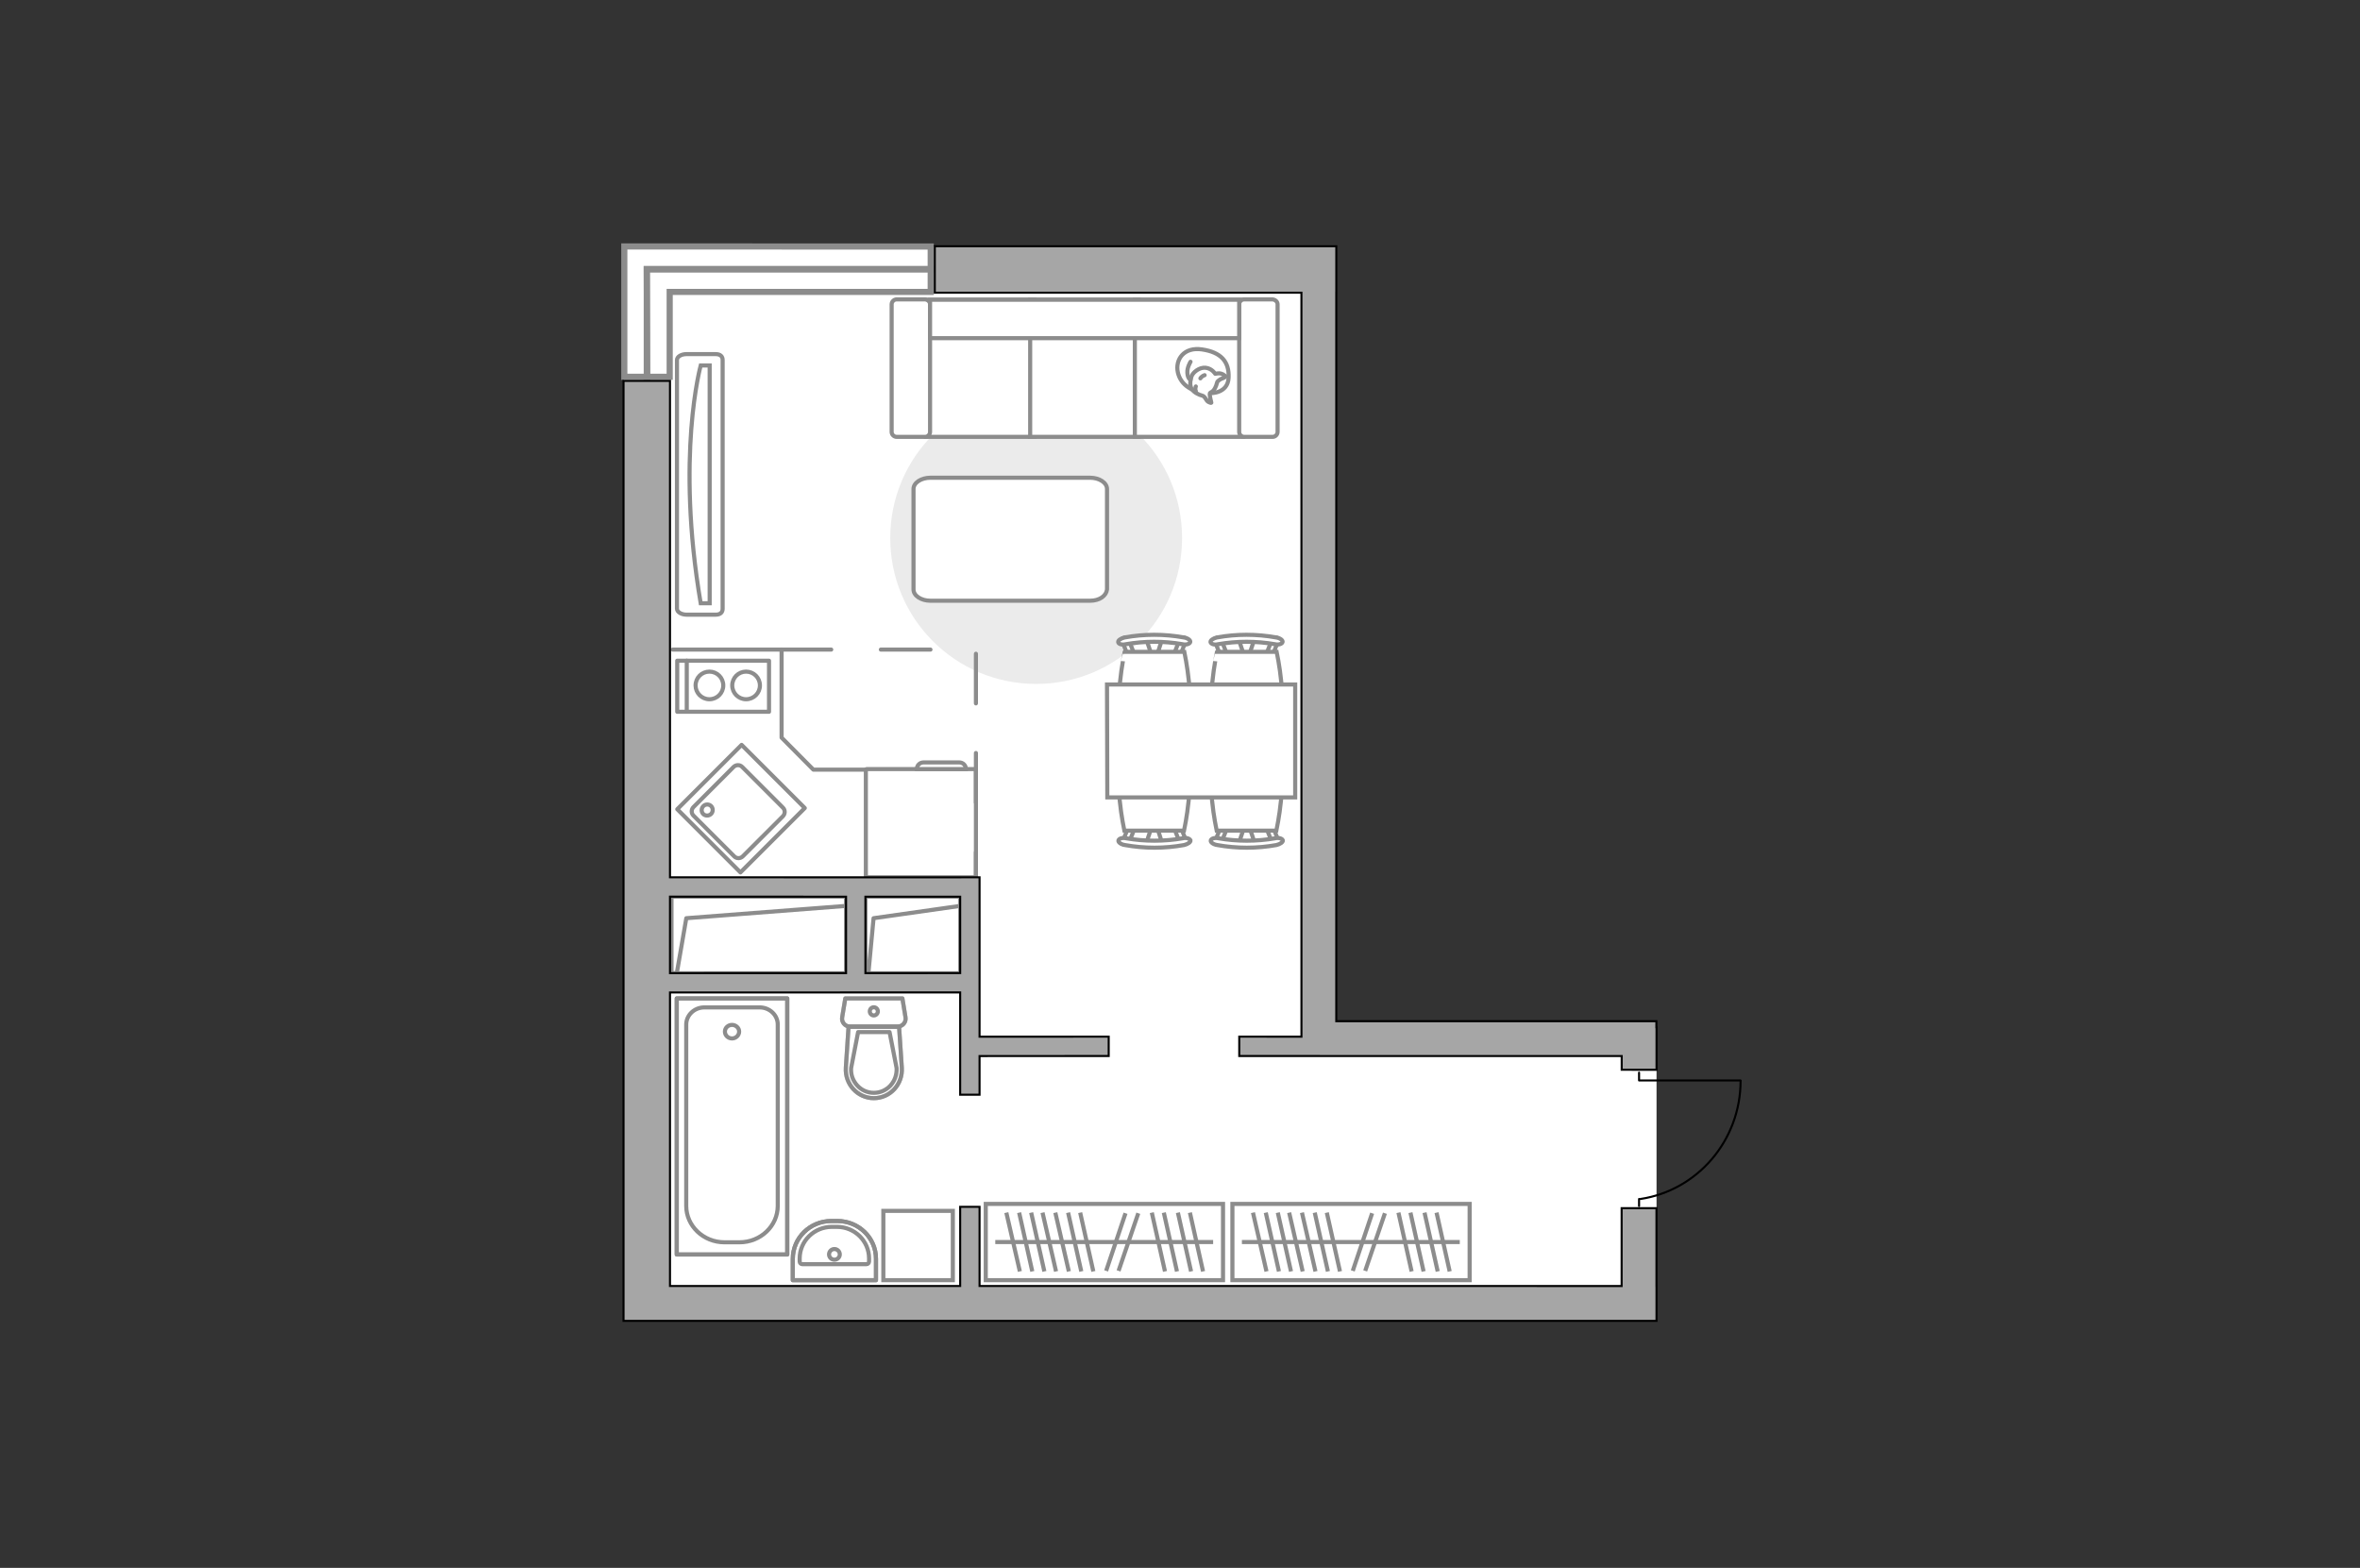 <?xml version="1.0" encoding="utf-8"?>
<!-- Generator: Adobe Illustrator 16.0.0, SVG Export Plug-In . SVG Version: 6.00 Build 0)  -->
<!DOCTYPE svg PUBLIC "-//W3C//DTD SVG 1.1//EN" "http://www.w3.org/Graphics/SVG/1.1/DTD/svg11.dtd">
<svg version="1.1" xmlns="http://www.w3.org/2000/svg" xmlns:xlink="http://www.w3.org/1999/xlink" x="0px" y="0px" width="575px"
	 height="382px" viewBox="0 0 575 382" enable-background="new 0 0 575 382" xml:space="preserve">
<rect x="0" y="0" width="575" height="382" fill="#333333" stroke="none"/>
<g id="bg">
	<polygon fill="#FFFFFF" points="403.606,321.815 151.921,321.815 151.921,317.154 151.921,250.281 151.921,60 325.581,60 
		325.581,250.281 403.606,250.281 	"/>
</g>
<g id="furniture">
	<polyline fill="none" stroke="#8C8C8C" stroke-linecap="round" stroke-linejoin="round" stroke-miterlimit="10" points="
		163.91,158.266 190.431,158.266 190.431,179.717 198.168,187.515 237.78,187.515 237.78,213.59 	"/>
	<g>
		<path id="Vector_8_1_" fill="#FFFFFF" stroke="#8C8C8C" stroke-miterlimit="10" d="M237.6,187.379h-26.459
			c-0.089,0-0.179,0.088-0.179,0.183v26.186h26.818v-26.186C237.78,187.467,237.69,187.379,237.6,187.379z"/>
		<path id="Vector_9_1_" fill="#FFFFFF" stroke="#8C8C8C" stroke-miterlimit="10" d="M223.381,187.379h11.968
			c0-0.899-0.719-1.62-1.62-1.62H225C224.099,185.759,223.381,186.479,223.381,187.379z"/>
	</g>
	<g>
		<path id="Vector_51_1_" fill="#EBEBEB" d="M252.456,166.632c-19.666,0-35.555-15.888-35.555-35.553S232.79,95.53,252.456,95.53
			c19.662,0,35.551,15.884,35.551,35.549S272.118,166.632,252.456,166.632z"/>
		<path id="Vector_54_1_" fill="#FFFFFF" stroke="#8C8C8C" stroke-miterlimit="10" d="M225.579,73.027h26.447v33.408h-26.447V73.027
			z"/>
		<path id="Vector_55_1_" fill="#FFFFFF" stroke="#8C8C8C" stroke-miterlimit="10" d="M250.995,73.027h26.447v33.408h-26.447V73.027
			z"/>
		<path id="Vector_56_1_" fill="#FFFFFF" stroke="#8C8C8C" stroke-miterlimit="10" d="M276.499,73.027h26.449v33.408h-26.449V73.027
			z"/>
		<path id="Vector_58_1_" fill="#FFFFFF" stroke="#8C8C8C" stroke-miterlimit="10" d="M226.604,74.146v31.087
			c0,0.6-0.514,1.202-1.199,1.202h-6.957c-0.602,0-1.203-0.517-1.203-1.202V74.146c0-0.601,0.518-1.2,1.203-1.2h6.957
			C226.091,73.027,226.604,73.546,226.604,74.146z"/>
		<path id="Vector_59_1_" fill="#FFFFFF" stroke="#8C8C8C" stroke-miterlimit="10" d="M311.276,74.146v31.087
			c0,0.6-0.514,1.202-1.199,1.202h-6.957c-0.604,0-1.201-0.517-1.201-1.202V74.146c0-0.601,0.514-1.2,1.201-1.2h6.957
			C310.763,73.027,311.276,73.546,311.276,74.146z"/>
		
			<path id="Vector_84_1_" fill="#FFFFFF" stroke="#8C8C8C" stroke-linecap="round" stroke-linejoin="round" stroke-miterlimit="10" d="
			M265.593,146.364h-38.9c-2.236,0-4.123-1.202-4.123-2.747v-24.474c0-1.543,1.887-2.747,4.123-2.747h38.9
			c2.232,0,4.123,1.204,4.123,2.747v24.474C269.542,145.162,267.911,146.364,265.593,146.364z"/>
		<g>
			<path fill="#FFFFFF" stroke="#8C8C8C" stroke-linecap="round" stroke-linejoin="round" stroke-miterlimit="10" d="
				M294.876,95.789c0,0,4.293,0.171,4.465-3.781c0.17-3.95-1.889-6.183-6.438-6.869c-4.469-0.69-6.617,2.492-5.93,5.582
				C287.661,93.809,290.579,95.789,294.876,95.789z"/>
			<path fill="#FFFFFF" stroke="#8C8C8C" stroke-linecap="round" stroke-linejoin="round" stroke-miterlimit="10" d="
				M296.591,93.041c0,0,0.43-0.604,1.287-0.857c0.773-0.261,0.691-0.519,0.691-0.519s-0.773-0.857-1.891-0.685
				c-0.6,0.084-0.6,0.084-0.6,0.084s-0.773-1.288-2.32-1.463c-1.543-0.168-3.092,1.119-3.438,2.063
				c-0.342,0.947-0.512,2.402,0.09,3.18c0.514,0.77,1.713,1.369,2.492,1.545c0.771,0.17,0.939,1.284,1.545,1.547
				c0.684,0.341,0.684,0.169,0.684,0.169s-0.516-1.976-0.344-2.316C294.962,95.443,295.905,95.703,296.591,93.041z"/>
			<path fill="#FFFFFF" stroke="#8C8C8C" stroke-linecap="round" stroke-linejoin="round" stroke-miterlimit="10" d="M292.47,92.184
				c0,0,0.262-0.519,1.031-0.775"/>
			<path fill="#FFFFFF" stroke="#8C8C8C" stroke-linecap="round" stroke-linejoin="round" stroke-miterlimit="10" d="
				M291.356,94.154c0,0-0.26,0.601,0,1.119"/>
			<path fill="none" stroke="#8C8C8C" stroke-linecap="round" stroke-linejoin="round" stroke-miterlimit="10" d="M290.065,92.522
				c0,0-0.689-0.172-0.773-1.715c-0.086-1.29,0.773-2.663,0.773-2.663"/>
		</g>
		<rect x="226.604" y="73.027" fill="#FFFFFF" stroke="#8C8C8C" stroke-miterlimit="10" width="75.314" height="9.364"/>
	</g>
	<rect x="215.22" y="295.018" fill="#FFFFFF" stroke="#8C8C8C" stroke-miterlimit="10" width="16.932" height="16.885"/>
	<g>
		<rect x="300.267" y="293.323" fill="#FFFFFF" stroke="#8C8C8C" stroke-miterlimit="10" width="57.805" height="18.579"/>
		<line fill="#FFFFFF" stroke="#8C8C8C" stroke-miterlimit="10" x1="347.079" y1="295.449" x2="350.288" y2="309.774"/>
		<line fill="#FFFFFF" stroke="#8C8C8C" stroke-miterlimit="10" x1="350.007" y1="295.449" x2="353.208" y2="309.774"/>
		<line fill="#FFFFFF" stroke="#8C8C8C" stroke-miterlimit="10" x1="340.724" y1="295.449" x2="343.933" y2="309.774"/>
		<line fill="#FFFFFF" stroke="#8C8C8C" stroke-miterlimit="10" x1="343.649" y1="295.449" x2="346.853" y2="309.774"/>
		<line fill="#FFFFFF" stroke="#8C8C8C" stroke-miterlimit="10" x1="305.28" y1="295.449" x2="308.573" y2="309.774"/>
		<line fill="#FFFFFF" stroke="#8C8C8C" stroke-miterlimit="10" x1="308.399" y1="295.449" x2="311.603" y2="309.774"/>
		<line fill="#FFFFFF" stroke="#8C8C8C" stroke-miterlimit="10" x1="311.33" y1="295.449" x2="314.545" y2="309.774"/>
		<line fill="#FFFFFF" stroke="#8C8C8C" stroke-miterlimit="10" x1="314.097" y1="295.449" x2="317.392" y2="309.774"/>
		<line fill="#FFFFFF" stroke="#8C8C8C" stroke-miterlimit="10" x1="317.214" y1="295.449" x2="320.508" y2="309.774"/>
		<line fill="#FFFFFF" stroke="#8C8C8C" stroke-miterlimit="10" x1="320.331" y1="295.449" x2="323.54" y2="309.774"/>
		<line fill="#FFFFFF" stroke="#8C8C8C" stroke-miterlimit="10" x1="323.271" y1="295.449" x2="326.476" y2="309.774"/>
		<line fill="#FFFFFF" stroke="#8C8C8C" stroke-miterlimit="10" x1="334.314" y1="295.595" x2="329.593" y2="309.637"/>
		<line fill="#FFFFFF" stroke="#8C8C8C" stroke-miterlimit="10" x1="337.43" y1="295.595" x2="332.62" y2="309.637"/>
		<line fill="#FFFFFF" stroke="#8C8C8C" stroke-miterlimit="10" x1="302.583" y1="302.612" x2="355.667" y2="302.612"/>
	</g>
	<g>
		<rect x="240.176" y="293.323" fill="#FFFFFF" stroke="#8C8C8C" stroke-miterlimit="10" width="57.805" height="18.579"/>
		<line fill="#FFFFFF" stroke="#8C8C8C" stroke-miterlimit="10" x1="286.988" y1="295.449" x2="290.197" y2="309.774"/>
		<line fill="#FFFFFF" stroke="#8C8C8C" stroke-miterlimit="10" x1="289.916" y1="295.449" x2="293.117" y2="309.774"/>
		<line fill="#FFFFFF" stroke="#8C8C8C" stroke-miterlimit="10" x1="280.633" y1="295.449" x2="283.842" y2="309.774"/>
		<line fill="#FFFFFF" stroke="#8C8C8C" stroke-miterlimit="10" x1="283.559" y1="295.449" x2="286.762" y2="309.774"/>
		<line fill="#FFFFFF" stroke="#8C8C8C" stroke-miterlimit="10" x1="245.189" y1="295.449" x2="248.482" y2="309.774"/>
		<line fill="#FFFFFF" stroke="#8C8C8C" stroke-miterlimit="10" x1="248.309" y1="295.449" x2="251.512" y2="309.774"/>
		<line fill="#FFFFFF" stroke="#8C8C8C" stroke-miterlimit="10" x1="251.239" y1="295.449" x2="254.454" y2="309.774"/>
		<line fill="#FFFFFF" stroke="#8C8C8C" stroke-miterlimit="10" x1="254.006" y1="295.449" x2="257.301" y2="309.774"/>
		<line fill="#FFFFFF" stroke="#8C8C8C" stroke-miterlimit="10" x1="257.123" y1="295.449" x2="260.417" y2="309.774"/>
		<line fill="#FFFFFF" stroke="#8C8C8C" stroke-miterlimit="10" x1="260.24" y1="295.449" x2="263.449" y2="309.774"/>
		<line fill="#FFFFFF" stroke="#8C8C8C" stroke-miterlimit="10" x1="263.18" y1="295.449" x2="266.385" y2="309.774"/>
		<line fill="#FFFFFF" stroke="#8C8C8C" stroke-miterlimit="10" x1="274.224" y1="295.595" x2="269.502" y2="309.637"/>
		<line fill="#FFFFFF" stroke="#8C8C8C" stroke-miterlimit="10" x1="277.339" y1="295.595" x2="272.529" y2="309.637"/>
		<line fill="#FFFFFF" stroke="#8C8C8C" stroke-miterlimit="10" x1="242.492" y1="302.612" x2="295.576" y2="302.612"/>
	</g>
	<path id="Vector_90_1_" fill="#FFFFFF" stroke="#8C8C8C" stroke-miterlimit="10" d="M164.938,87.733
		c0-0.82,1.004-1.461,2.373-1.461h7.021c1.279,0,1.734,0.641,1.734,1.461v60.568c0,0.82-0.455,1.459-1.734,1.459h-7.021
		c-1.281,0-2.373-0.639-2.373-1.459V87.733z"/>
	<path id="Vector_91_1_" fill="#FFFFFF" stroke="#8C8C8C" stroke-miterlimit="10" d="M172.909,146.978V89.052h-2.188
		c0,0-6.113,21.984,0,57.926H172.909z"/>
	<g>
		<g id="Group_2_2_">
			<g id="Group_3_2_">
				<path id="Vector_10_2_" fill="#FFFFFF" stroke="#8C8C8C" stroke-miterlimit="10" d="M305.677,205.313l-1.361-4.084h-1.074
					l-1.363,4.084H305.677z"/>
			</g>
			<g id="Group_4_2_">
				<path id="Vector_11_2_" fill="#FFFFFF" stroke="#8C8C8C" stroke-miterlimit="10" d="M298.013,201.371
					c-0.359,0-0.719,0.215-0.719,0.43l-1.287,3.295c-0.145,0.361,0.143,0.646,0.574,0.717c0.428,0.074,0.857-0.143,0.93-0.355
					l1.293-3.299c0.143-0.357-0.145-0.643-0.574-0.715C298.085,201.371,298.085,201.371,298.013,201.371z"/>
			</g>
			<g id="Group_5_2_">
				<path id="Vector_12_2_" fill="#FFFFFF" stroke="#8C8C8C" stroke-miterlimit="10" d="M309.478,201.371c-0.074,0-0.146,0-0.219,0
					c-0.426,0.072-0.717,0.359-0.572,0.719l1.291,3.295c0.141,0.357,0.572,0.502,1.004,0.357c0.428-0.072,0.713-0.357,0.57-0.717
					l-1.291-3.295C310.19,201.586,309.833,201.371,309.478,201.371z"/>
			</g>
			<path id="Vector_13_2_" fill="#FFFFFF" stroke="#8C8C8C" stroke-miterlimit="10" d="M310.981,185.397
				c-2.58-2.578-11.967-2.578-14.545,0c-3.008,3.008,0,16.978,0,16.978h14.545C310.981,202.375,313.991,188.405,310.981,185.397z"/>
			<path id="Vector_14_2_" fill="#FFFFFF" stroke="#8C8C8C" stroke-miterlimit="10" d="M310.696,204.236
				c-4.588,0.789-9.244,0.789-13.828,0c-0.934-0.213-1.719,0.072-1.865,0.502c-0.143,0.43,0.572,1.004,1.578,1.148
				c4.727,0.859,9.672,0.859,14.4,0c0.93-0.217,1.646-0.719,1.574-1.148C312.413,204.309,311.552,204.023,310.696,204.236z"/>
		</g>
		<g id="Group_6_2_">
			<g id="Group_7_2_">
				<path id="Vector_15_2_" fill="#FFFFFF" stroke="#8C8C8C" stroke-miterlimit="10" d="M283.112,205.313l-1.291-4.084h-1.146
					l-1.361,4.084H283.112z"/>
			</g>
			<g id="Group_8_2_">
				<path id="Vector_16_2_" fill="#FFFFFF" stroke="#8C8C8C" stroke-miterlimit="10" d="M275.516,201.371
					c-0.354,0-0.715,0.215-0.715,0.43l-1.289,3.295c-0.145,0.361,0.145,0.646,0.572,0.717c0.43,0.074,0.861-0.143,0.932-0.355
					l1.291-3.299c0.143-0.357-0.146-0.643-0.574-0.715C275.59,201.371,275.516,201.371,275.516,201.371z"/>
			</g>
			<g id="Group_9_2_">
				<path id="Vector_17_2_" fill="#FFFFFF" stroke="#8C8C8C" stroke-miterlimit="10" d="M286.979,201.371c-0.072,0-0.143,0-0.217,0
					c-0.426,0.072-0.713,0.359-0.572,0.719l1.291,3.295c0.145,0.357,0.574,0.502,1.003,0.357c0.433-0.072,0.716-0.357,0.571-0.717
					l-1.288-3.295C287.625,201.586,287.338,201.371,286.979,201.371z"/>
			</g>
			<path id="Vector_18_2_" fill="#FFFFFF" stroke="#8C8C8C" stroke-miterlimit="10" d="M288.484,185.397
				c-2.58-2.578-11.964-2.578-14.542,0c-3.01,3.008,0,16.978,0,16.978h14.542C288.484,202.375,291.495,188.405,288.484,185.397z"/>
			<path id="Vector_19_2_" fill="#FFFFFF" stroke="#8C8C8C" stroke-miterlimit="10" d="M288.197,204.236
				c-4.585,0.789-9.24,0.789-13.824,0c-0.932-0.213-1.719,0.072-1.867,0.502c-0.141,0.43,0.576,1.004,1.578,1.148
				c4.729,0.859,9.672,0.859,14.4,0c0.931-0.217,1.649-0.719,1.575-1.148C289.843,204.309,289.056,204.023,288.197,204.236z"/>
		</g>
		<g id="Group_14_2_">
			<g id="Group_15_2_">
				<path id="Vector_25_1_" fill="#FFFFFF" stroke="#8C8C8C" stroke-miterlimit="10" d="M279.313,155.812l1.361,4.082h1.146
					l1.291-4.082H279.313z"/>
			</g>
			<g id="Group_16_2_">
				<path id="Vector_26_1_" fill="#FFFFFF" stroke="#8C8C8C" stroke-miterlimit="10" d="M286.979,159.749
					c0.359,0,0.719-0.213,0.719-0.43l1.288-3.295c0.143-0.357-0.141-0.646-0.571-0.717c-0.431-0.07-0.863,0.143-0.933,0.359
					l-1.291,3.295c-0.141,0.357,0.146,0.646,0.572,0.715C286.836,159.749,286.907,159.749,286.979,159.749z"/>
			</g>
			<g id="Group_17_2_">
				<path id="Vector_27_1_" fill="#FFFFFF" stroke="#8C8C8C" stroke-miterlimit="10" d="M275.448,159.749c0.068,0,0.143,0,0.215,0
					c0.43-0.072,0.715-0.357,0.572-0.717l-1.289-3.293c-0.145-0.361-0.572-0.502-1.004-0.361c-0.43,0.072-0.717,0.361-0.574,0.717
					l1.291,3.297C274.801,159.677,275.088,159.749,275.448,159.749z"/>
			</g>
			<path id="Vector_28_2_" fill="#FFFFFF" stroke="#8C8C8C" stroke-miterlimit="10" d="M274.018,175.798
				c2.572,2.578,11.959,2.578,14.537,0c3.011-3.01,0-16.979,0-16.979h-14.537C274.018,158.819,271.004,172.788,274.018,175.798z"/>
			<path id="Vector_29_2_" fill="#FFFFFF" stroke="#8C8C8C" stroke-miterlimit="10" d="M274.299,156.956
				c4.584-0.791,9.24-0.791,13.826,0c0.931,0.215,1.718-0.072,1.866-0.504c0.143-0.428-0.576-1.002-1.577-1.145
				c-4.728-0.859-9.673-0.859-14.396,0c-0.936,0.215-1.652,0.717-1.58,1.145C272.506,156.956,273.442,157.171,274.299,156.956z"/>
		</g>
		<g id="Group_18_2_">
			<g id="Group_19_2_">
				<path id="Vector_30_2_" fill="#FFFFFF" stroke="#8C8C8C" stroke-miterlimit="10" d="M301.813,155.812l1.359,4.082h1.074
					l1.359-4.082H301.813z"/>
			</g>
			<g id="Group_20_2_">
				<path id="Vector_31_2_" fill="#FFFFFF" stroke="#8C8C8C" stroke-miterlimit="10" d="M309.478,159.749
					c0.355,0,0.713-0.213,0.713-0.43l1.291-3.295c0.143-0.357-0.145-0.646-0.576-0.717c-0.428-0.07-0.857,0.143-0.928,0.359
					l-1.291,3.295c-0.145,0.357,0.146,0.646,0.572,0.715C309.331,159.749,309.403,159.749,309.478,159.749z"/>
			</g>
			<g id="Group_21_2_">
				<path id="Vector_32_2_" fill="#FFFFFF" stroke="#8C8C8C" stroke-miterlimit="10" d="M298.013,159.749c0.072,0,0.143,0,0.217,0
					c0.43-0.072,0.717-0.357,0.574-0.717l-1.293-3.293c-0.145-0.361-0.572-0.502-1.004-0.361c-0.428,0.072-0.715,0.361-0.572,0.717
					l1.289,3.297C297.294,159.677,297.581,159.749,298.013,159.749z"/>
			</g>
			<path id="Vector_33_2_" fill="#FFFFFF" stroke="#8C8C8C" stroke-miterlimit="10" d="M296.507,175.798
				c2.58,2.578,11.965,2.578,14.545,0c3.006-3.01,0-16.979,0-16.979h-14.545C296.507,158.819,293.501,172.788,296.507,175.798z"/>
			<path id="Vector_34_2_" fill="#FFFFFF" stroke="#8C8C8C" stroke-miterlimit="10" d="M296.796,156.956
				c4.586-0.791,9.238-0.791,13.822,0c0.934,0.215,1.725-0.072,1.865-0.504c0.145-0.428-0.572-1.002-1.578-1.145
				c-4.727-0.859-9.67-0.859-14.398,0c-0.932,0.215-1.646,0.717-1.574,1.145C295.075,156.956,295.935,157.171,296.796,156.956z"/>
		</g>
		<path id="Vector_35_2_" fill="#FFFFFF" stroke="#8C8C8C" stroke-miterlimit="10" d="M269.79,194.281h45.778v-27.509h-37.042
			h-8.811L269.79,194.281L269.79,194.281z"/>
	</g>
</g>
<g id="windows">
	<g>
		<polygon fill="none" stroke="#8C8C8C" stroke-width="1.5" stroke-linecap="round" stroke-miterlimit="10" points="226.76,60.066 
			226.76,65.649 157.585,65.649 157.698,91.803 157.689,91.803 152.109,91.803 152.109,60.066 152.109,60.042 		"/>
		<polygon fill="none" stroke="#8C8C8C" stroke-width="1.5" stroke-linecap="round" stroke-miterlimit="10" points="157.754,65.537 
			226.76,65.537 226.76,65.545 226.76,71.123 163.167,71.123 163.167,91.803 157.584,91.803 157.584,71.123 157.584,65.537 		"/>
	</g>
</g>
<g id="plan">
	<g>
		
			<polyline fill="none" stroke="#000000" stroke-width="0.5" stroke-linecap="round" stroke-linejoin="round" stroke-miterlimit="10" points="
			424.036,263.24 399.347,263.24 399.347,261.336 		"/>
		
			<line fill="none" stroke="#000000" stroke-width="0.5" stroke-linecap="round" stroke-linejoin="round" stroke-miterlimit="10" x1="399.347" y1="293.848" x2="399.347" y2="292.12"/>
		
			<path fill="none" stroke="#000000" stroke-width="0.5" stroke-linecap="round" stroke-linejoin="round" stroke-miterlimit="10" d="
			M399.697,292.12c13.799-2.073,24.388-14.177,24.388-28.806"/>
	</g>
	<g>
		<g>
			
				<rect x="169.65" y="185.889" transform="matrix(-0.707 -0.707 0.707 -0.707 168.922 463.922)" fill="none" stroke="#8C8C8C" stroke-linecap="round" stroke-linejoin="round" stroke-miterlimit="10" width="21.772" height="22.179"/>
		</g>
		<path fill="none" stroke="#8C8C8C" stroke-linecap="round" stroke-linejoin="round" stroke-miterlimit="10" d="M178.903,208.654
			l-9.947-9.945c-0.58-0.577-0.561-1.512,0.025-2.092l9.733-9.738c0.6-0.596,1.53-0.611,2.11-0.033l9.941,9.943
			c0.575,0.58,0.558,1.508-0.036,2.105l-9.738,9.734C180.412,209.212,179.481,209.234,178.903,208.654z"/>
		<path fill="none" stroke="#8C8C8C" stroke-linecap="round" stroke-linejoin="round" stroke-miterlimit="10" d="M173.266,196.398
			c-0.524-0.526-1.379-0.526-1.912,0.014c-0.513,0.518-0.54,1.387-0.01,1.92c0.507,0.508,1.386,0.488,1.903-0.022
			C173.787,197.771,173.773,196.916,173.266,196.398z"/>
	</g>
	<g>
		
			<rect x="165.001" y="160.974" fill="none" stroke="#8C8C8C" stroke-linecap="round" stroke-linejoin="round" stroke-miterlimit="10" width="22.366" height="12.443"/>
		<g>
			<g>
				<path fill="none" stroke="#8C8C8C" stroke-linecap="round" stroke-linejoin="round" stroke-miterlimit="10" d="M178.405,167.003
					c0,1.852,1.515,3.361,3.371,3.361c1.874,0,3.375-1.51,3.375-3.361c0-1.879-1.501-3.37-3.375-3.37
					C179.919,163.633,178.405,165.124,178.405,167.003z"/>
				<path fill="none" stroke="#8C8C8C" stroke-linecap="round" stroke-linejoin="round" stroke-miterlimit="10" d="M169.475,167.003
					c0,1.852,1.511,3.361,3.369,3.361c1.868,0,3.375-1.51,3.375-3.361c0-1.879-1.508-3.37-3.375-3.37
					C170.985,163.633,169.475,165.124,169.475,167.003z"/>
			</g>
		</g>
		
			<line fill="none" stroke="#8C8C8C" stroke-linecap="round" stroke-linejoin="round" stroke-miterlimit="10" x1="167.325" y1="160.974" x2="167.325" y2="173.17"/>
	</g>
	
		<polyline fill="none" stroke="#8C8C8C" stroke-linecap="round" stroke-linejoin="round" stroke-miterlimit="10" stroke-dasharray="12.091" points="
		190.431,158.266 237.78,158.266 237.78,213.59 	"/>
	<g>
		<g>
			
				<rect x="210.846" y="218.464" fill="none" stroke="#8C8C8C" stroke-linecap="round" stroke-linejoin="round" stroke-miterlimit="10" width="23.095" height="18.667"/>
			<polygon fill="none" stroke="#8C8C8C" stroke-linecap="round" stroke-linejoin="round" stroke-miterlimit="10" points="
				211.581,237.131 212.84,223.712 233.941,220.713 233.941,218.464 210.846,218.464 210.846,237.131 			"/>
		</g>
	</g>
	<g>
		<g>
			
				<rect x="163.557" y="218.464" fill="none" stroke="#8C8C8C" stroke-linecap="round" stroke-linejoin="round" stroke-miterlimit="10" width="42.572" height="18.667"/>
			<polygon fill="none" stroke="#8C8C8C" stroke-linecap="round" stroke-linejoin="round" stroke-miterlimit="10" points="
				164.894,237.131 167.214,223.712 206.129,220.713 206.129,218.464 163.557,218.464 163.557,237.131 			"/>
		</g>
	</g>
	<g>
		<path fill="#A6A6A6" stroke="#000000" stroke-width="0.5" stroke-miterlimit="10" d="M403.588,294.361h-8.486l-0.003,18.963
			H238.663v-19.292h-4.722v19.292h-70.7v-71.516l70.7-0.008v24.916h4.722v-9.419l31.466-0.011v-4.715l-31.466,0.009v-10.78v-4.716
			v-23.338h-4.722v0.009l-70.7-0.009V92.792h-11.32v220.532v3.83v4.661h243.176h8.495h0.009v-8.491h-0.011L403.588,294.361z
			 M233.941,237.086l-23.087,0.004v-18.623l23.087,0.002V237.086z M206.133,218.467v18.623l-42.892,0.008v-18.634L206.133,218.467z"
			/>
		<polygon fill="#A6A6A6" stroke="#000000" stroke-width="0.5" stroke-miterlimit="10" points="403.566,250.281 403.566,248.804 
			325.574,248.804 325.574,71.317 325.581,71.317 325.581,60 227.757,60 227.757,71.317 317.085,71.317 317.091,252.576 
			301.939,252.572 301.939,257.287 321.302,257.29 321.302,257.295 395.115,257.295 395.117,260.638 403.606,260.643 
			403.606,250.281 		"/>
	</g>
	<g>
		<polyline fill="none" stroke="#8C8C8C" stroke-linecap="round" stroke-linejoin="round" stroke-miterlimit="10" points="
			164.888,305.647 164.888,243.253 191.81,243.253 191.81,305.647 164.888,305.647 		"/>
		<polyline fill="none" stroke="#8C8C8C" stroke-linecap="round" stroke-linejoin="round" stroke-miterlimit="10" points="
			164.888,305.647 164.888,243.253 191.81,243.253 191.81,305.647 164.888,305.647 		"/>
		<path fill="none" stroke="#8C8C8C" stroke-linecap="round" stroke-linejoin="round" stroke-miterlimit="10" d="M180.166,302.674
			h-3.651c-5.142,0-9.32-3.984-9.32-8.871v-44.18c0-2.294,1.977-4.176,4.404-4.176h13.508c2.415,0,4.39,1.882,4.39,4.176v44.18
			C189.496,298.689,185.328,302.674,180.166,302.674z"/>
		<path fill="none" stroke="#8C8C8C" stroke-linecap="round" stroke-linejoin="round" stroke-miterlimit="10" d="M180.086,251.328
			c0,0.932-0.796,1.678-1.73,1.678c-0.967,0-1.735-0.746-1.735-1.678c0-0.889,0.769-1.62,1.735-1.62
			C179.29,249.708,180.086,250.439,180.086,251.328z"/>
	</g>
	<g>
		<path fill="none" stroke="#8C8C8C" stroke-linecap="round" stroke-linejoin="round" stroke-miterlimit="10" d="M202.544,297.486
			h1.49c5.187,0,9.396,4.111,9.396,9.202v5.22h-20.266v-5.22C193.164,301.598,197.369,297.486,202.544,297.486z"/>
		<g>
			<path fill="none" stroke="#8C8C8C" stroke-linecap="round" stroke-linejoin="round" stroke-miterlimit="10" d="M202.684,298.912
				h1.231c4.318,0,7.827,3.455,7.827,7.692v0.749c0,0.368-0.295,0.654-0.652,0.654h-15.586c-0.374,0-0.665-0.286-0.665-0.654v-0.749
				C194.839,302.367,198.361,298.912,202.684,298.912z"/>
			<path fill="none" stroke="#8C8C8C" stroke-linecap="round" stroke-linejoin="round" stroke-miterlimit="10" d="M201.991,305.627
				c0-0.715,0.579-1.309,1.306-1.309c0.728,0,1.313,0.594,1.313,1.309c0,0.701-0.585,1.289-1.313,1.289
				C202.57,306.916,201.991,306.328,201.991,305.627z"/>
			<path fill="none" stroke="#8C8C8C" stroke-linecap="round" stroke-linejoin="round" stroke-miterlimit="10" d="M202.544,297.486
				h1.49c5.187,0,9.396,4.111,9.396,9.202v5.22h-20.266v-5.22C193.164,301.598,197.369,297.486,202.544,297.486z"/>
		</g>
	</g>
	<g>
		<g opacity="0.5">
			<path fill="none" stroke="#8C8C8C" stroke-linecap="round" stroke-linejoin="round" stroke-miterlimit="10" d="M207.058,250.104
				h11.681c1.187,0,2.081-1.089,1.881-2.249l-0.756-4.603h-13.912l-0.763,4.603C204.981,249.016,205.892,250.104,207.058,250.104z"
				/>
			<path fill="none" stroke="#8C8C8C" stroke-linecap="round" stroke-linejoin="round" stroke-miterlimit="10" d="M219.055,250.158
				h-12.311l-0.661,9.988c-0.254,4.018,2.88,7.417,6.823,7.417c3.961,0,7.084-3.399,6.816-7.417L219.055,250.158z"/>
		</g>
		<g>
			<path fill="none" stroke="#8C8C8C" stroke-linecap="round" stroke-linejoin="round" stroke-miterlimit="10" d="M207.058,250.104
				h11.681c1.187,0,2.081-1.089,1.881-2.249l-0.756-4.603h-13.912l-0.763,4.603C204.981,249.016,205.892,250.104,207.058,250.104z"
				/>
			<path fill="none" stroke="#8C8C8C" stroke-linecap="round" stroke-linejoin="round" stroke-miterlimit="10" d="M212.906,267.563
				L212.906,267.563c3.961,0,7.084-3.399,6.816-7.417l-0.667-9.988h-12.311l-0.661,9.988
				C205.829,264.164,208.963,267.563,212.906,267.563z"/>
			<path fill="none" stroke="#8C8C8C" stroke-linecap="round" stroke-linejoin="round" stroke-miterlimit="10" d="M216.736,251.46
				l1.717,8.766c0.084,1.575-0.433,3.08-1.485,4.247c-1.076,1.154-2.508,1.786-4.066,1.786c-1.539,0-2.991-0.632-4.038-1.786
				c-1.072-1.167-1.608-2.672-1.494-4.247l1.702-8.766H216.736z"/>
			<path fill="none" stroke="#8C8C8C" stroke-linecap="round" stroke-linejoin="round" stroke-miterlimit="10" d="M211.92,246.407
				c0-0.554,0.426-0.994,0.986-0.994c0.529,0,0.979,0.44,0.979,0.994c0,0.538-0.45,0.998-0.979,0.998
				C212.346,247.405,211.92,246.945,211.92,246.407z"/>
		</g>
	</g>
</g>
<g id="points">
	<path id="hallway_1_" fill="none" stroke="#8C8C8C" stroke-linecap="round" stroke-linejoin="round" stroke-miterlimit="10" d="
		M308.649,283"/>
	
		<path id="wc_x5F_bedroom_1_" fill="none" stroke="#8C8C8C" stroke-linecap="round" stroke-linejoin="round" stroke-miterlimit="10" d="
		M201.991,277.717"/>
	<path id="kitchen_2_" fill="none" stroke="#8C8C8C" stroke-linecap="round" stroke-linejoin="round" stroke-miterlimit="10" d="
		M206.129,183.464"/>
	
		<path id="bedroom_x5F_1_1_" fill="none" stroke="#8C8C8C" stroke-linecap="round" stroke-linejoin="round" stroke-miterlimit="10" d="
		M252.026,131.38"/>
</g>
</svg>
